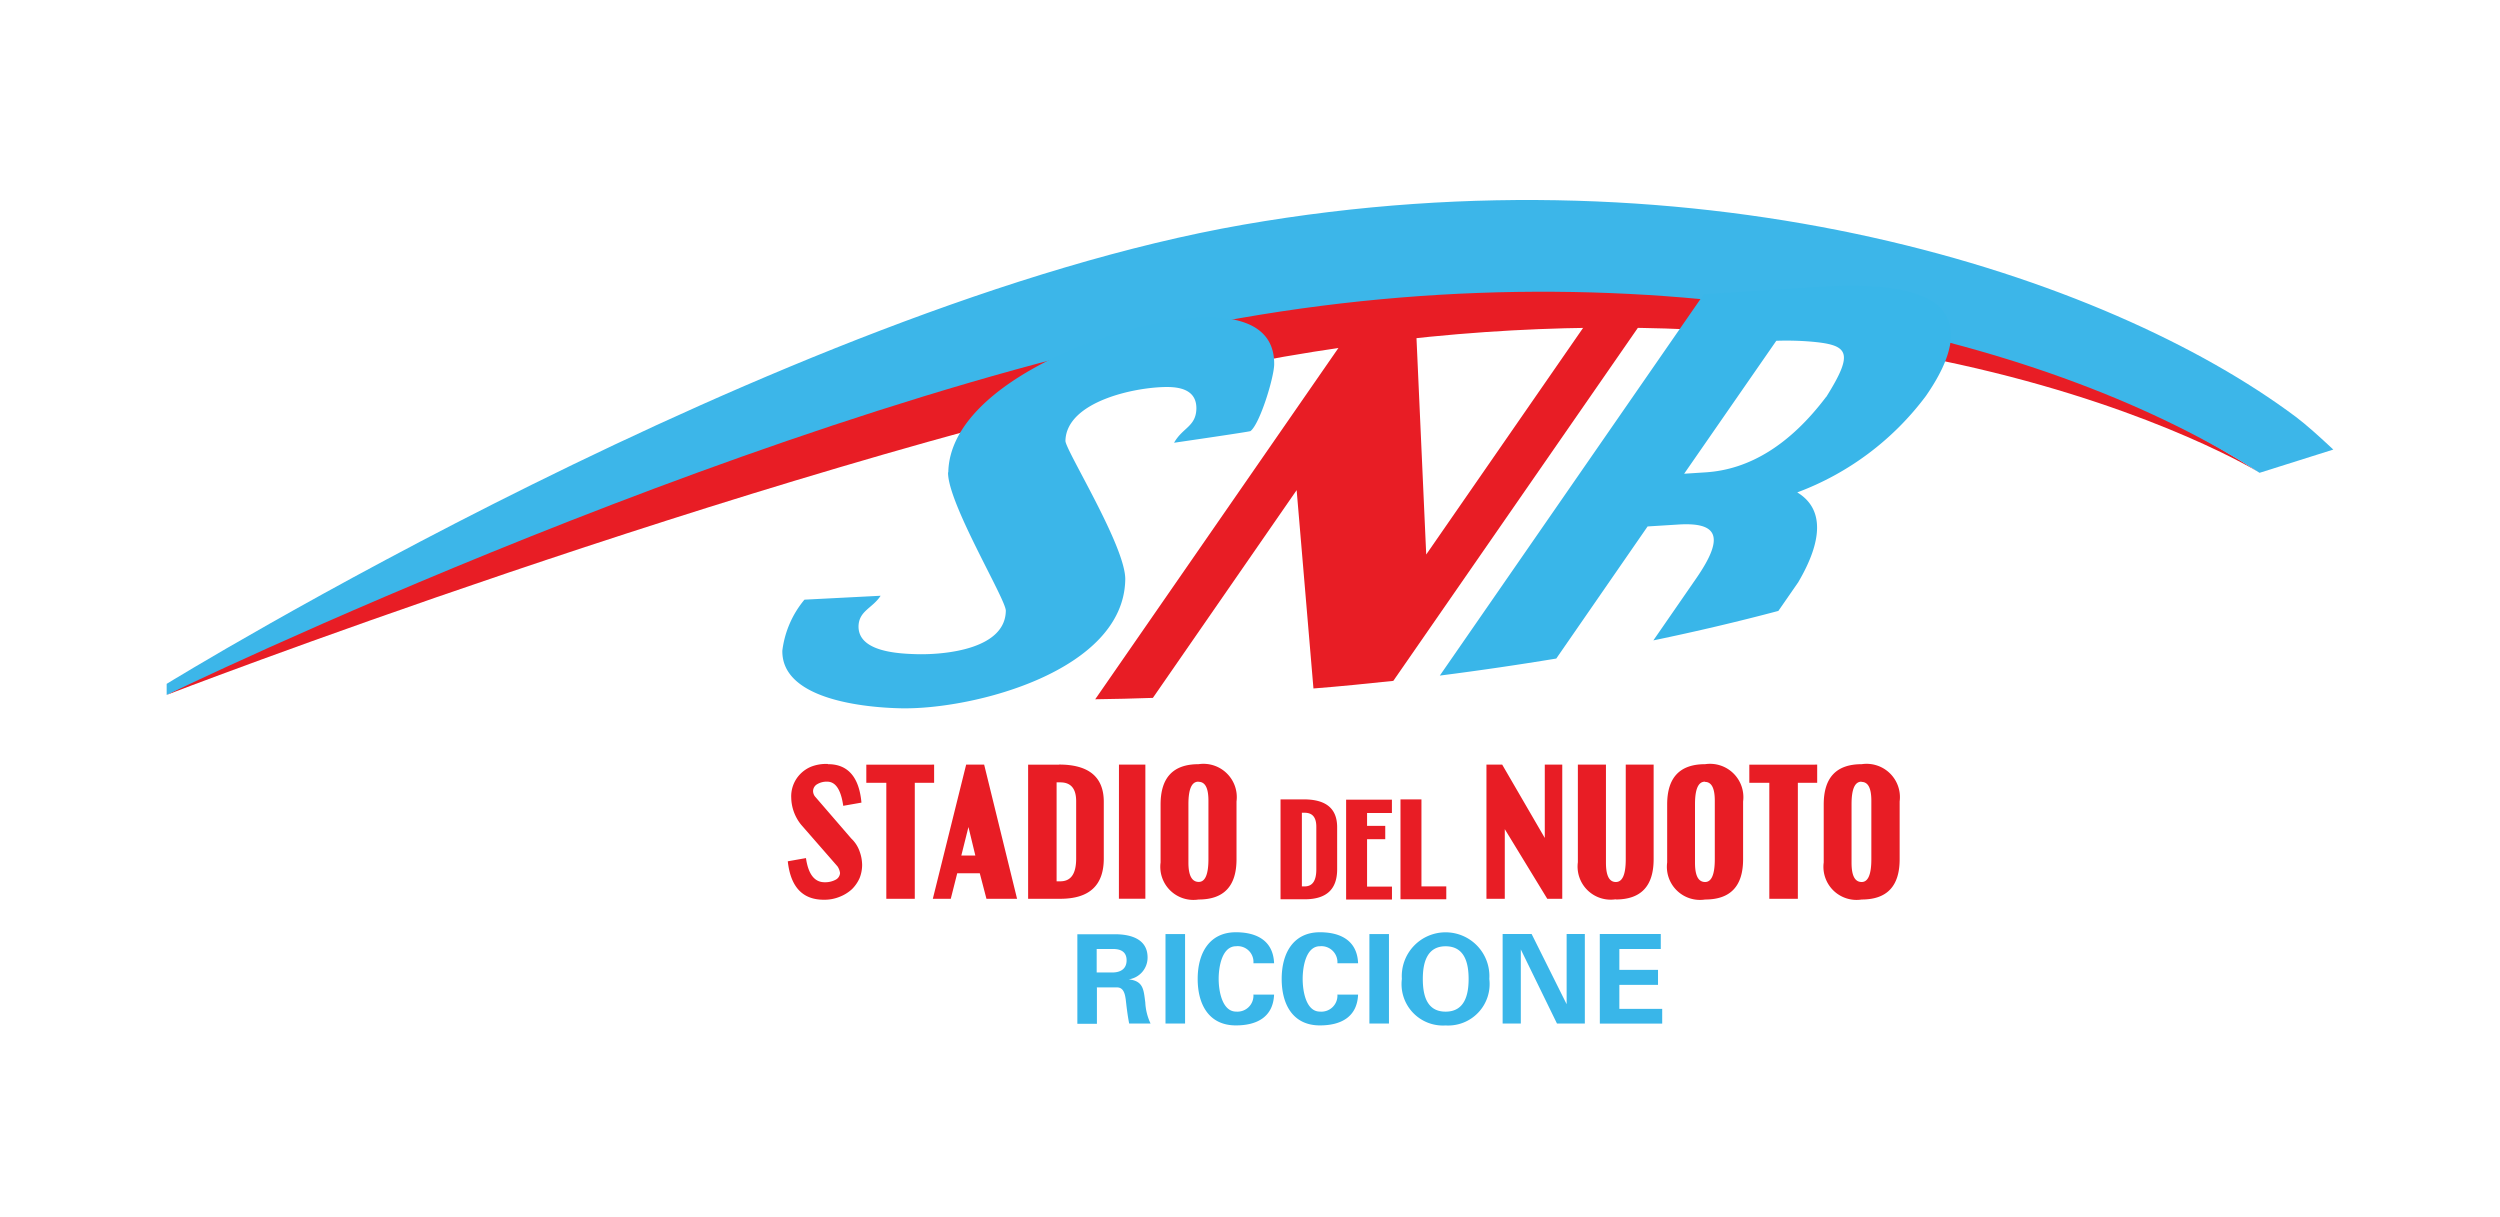 <svg xmlns="http://www.w3.org/2000/svg" xmlns:xlink="http://www.w3.org/1999/xlink" width="150" height="73" viewBox="0 0 150 73">
  <defs>
    <clipPath id="clip-logo-stadio-del-nuoto-caai_">
      <rect width="150" height="73"/>
    </clipPath>
  </defs>
  <g id="logo-stadio-del-nuoto-caai_" data-name="logo-stadio-del-nuoto-caai " clip-path="url(#clip-logo-stadio-del-nuoto-caai_)">
    <g id="Livello_1" data-name="Livello 1" transform="translate(10 26.812)">
      <g id="Livello_1-2" data-name="Livello 1" transform="translate(0 -14.818)">
        <g id="Raggruppa_9992" data-name="Raggruppa 9992" transform="translate(0 0.006)">
          <path id="Tracciato_16864" data-name="Tracciato 16864" d="M29.469,24.51a2.483,2.483,0,0,0-.994.166,1.934,1.934,0,0,0-.649.442,1.913,1.913,0,0,0-.539,1.422,2.654,2.654,0,0,0,.594,1.616l2.182,2.5a.913.913,0,0,1,.152.4.482.482,0,0,1-.262.4,1.344,1.344,0,0,1-.663.152q-.911,0-1.119-1.45l-1.091.193c.166,1.533.884,2.306,2.154,2.306a2.413,2.413,0,0,0,.967-.18,2.339,2.339,0,0,0,.732-.456,2.185,2.185,0,0,0,.456-.663,2.158,2.158,0,0,0,.152-.787,2.427,2.427,0,0,0-.152-.815,1.938,1.938,0,0,0-.5-.773l-2.182-2.527a.55.55,0,0,1-.11-.318.487.487,0,0,1,.249-.414,1.113,1.113,0,0,1,.594-.152c.511,0,.829.483.967,1.45L31.5,26.83c-.138-1.533-.815-2.306-2-2.306m2.292.028v1.091h1.2V32.6H34.7v-6.96h1.16V24.551Zm5.7,5.454.428-1.712.414,1.712Zm.29-5.454-2,8.051h1.077l.387-1.533H38.6L39,32.6h1.837l-1.975-8.051H37.782Zm5.427,1.063h.221c.635,0,.953.373.953,1.132v3.438c0,.925-.318,1.367-.953,1.367h-.221V25.615Zm.152-1.063H41.5V32.6H43.43c1.74,0,2.61-.8,2.61-2.417v-3.4q0-2.237-2.693-2.237m3.6,8.051h1.588V24.551H46.951Zm4.778-7.015c.4,0,.594.373.594,1.132v3.507q0,1.367-.58,1.367-.621,0-.621-1.16V26.927c0-.9.193-1.353.594-1.353m.014,7.07c1.519,0,2.278-.8,2.278-2.417V26.761a2,2,0,0,0-2.278-2.237c-1.519,0-2.278.8-2.278,2.417v3.48a1.986,1.986,0,0,0,2.278,2.223m6.2-5.206h.166c.469,0,.7.276.7.842v2.555c0,.69-.235,1.022-.7,1.022h-.166Zm.11-.8H56.645V32.63h1.45c1.3,0,1.947-.594,1.947-1.8V28.307c0-1.119-.663-1.671-2-1.671m2.541,6.007h2.748V31.87H61.837V29.025h1.091v-.8H61.837v-.773h1.491v-.8H60.58v5.993Zm3.259-6.007V32.63h2.748v-.773H65.1v-5.22Zm6.255,1.781L72.649,32.6h.9V24.551H72.5v4.4l-2.555-4.4H69V32.6h1.1V28.418Zm6.656,4.225c1.519,0,2.278-.8,2.278-2.417V24.551H77.358v5.675c0,.911-.193,1.367-.594,1.367s-.594-.387-.594-1.16V24.551H74.485v5.855a1.986,1.986,0,0,0,2.278,2.223m5.344-7.042c.4,0,.594.373.594,1.132v3.507q0,1.367-.58,1.367c-.414,0-.608-.387-.608-1.16V26.927c0-.9.193-1.353.594-1.353m.014,7.07c1.519,0,2.278-.8,2.278-2.417V26.761a2,2,0,0,0-2.278-2.237c-1.519,0-2.278.8-2.278,2.417v3.48a1.986,1.986,0,0,0,2.278,2.223m2.651-8.092v1.091h1.2V32.6h1.712v-6.96h1.16V24.551ZM91.5,25.587c.4,0,.594.373.594,1.132v3.507q0,1.367-.58,1.367c-.414,0-.608-.387-.608-1.16V26.927c0-.9.193-1.353.594-1.353m.014,7.07c1.519,0,2.278-.8,2.278-2.417V26.761a2,2,0,0,0-2.278-2.237c-1.519,0-2.278.8-2.278,2.417v3.48a1.986,1.986,0,0,0,2.278,2.223" transform="translate(10.187 9.327)" fill="#e81d25"/>
          <path id="Tracciato_16865" data-name="Tracciato 16865" d="M40.82,32.828h.98c.511,0,.815.207.815.677s-.3.718-.815.732h-.98Zm0,2.306h1.243c.387.014.456.428.5.718.055.483.11.967.207,1.45h1.284a3.315,3.315,0,0,1-.318-1.27c-.1-.746-.1-1.284-.994-1.381a1.32,1.32,0,0,0,1.132-1.312c0-1.091-.967-1.381-1.892-1.395H39.66v5.372h1.174V35.148Zm5.3-3.2H44.949V37.3h1.174V31.93Zm5.344,1.74c-.055-1.339-1.036-1.85-2.292-1.85-1.574,0-2.292,1.229-2.292,2.8s.7,2.789,2.292,2.789c1.257,0,2.237-.5,2.292-1.85H50.224a.96.96,0,0,1-1.036,1.022c-.829,0-1.049-1.215-1.049-1.961s.207-1.961,1.049-1.961a.946.946,0,0,1,1.036,1.022h1.243Zm5.04,0c-.055-1.339-1.036-1.85-2.292-1.85-1.574,0-2.292,1.229-2.292,2.8s.7,2.789,2.292,2.789c1.257,0,2.237-.5,2.292-1.85H55.264a.964.964,0,0,1-1.049,1.022c-.829,0-1.036-1.215-1.036-1.961s.207-1.961,1.036-1.961a.964.964,0,0,1,1.049,1.022h1.243Zm1.85-1.74H57.183V37.3h1.174V31.93Zm3.4,5.482a2.489,2.489,0,0,0,2.624-2.789,2.629,2.629,0,1,0-5.247,0,2.483,2.483,0,0,0,2.624,2.789m0-4.75c1.16,0,1.381,1.036,1.381,1.961s-.221,1.961-1.381,1.961-1.367-1.036-1.367-1.961.221-1.961,1.367-1.961m8.354,4.64V31.93H69.017v4.212l-2.1-4.212h-1.74V37.3h1.091V32.856L68.437,37.3h1.671Zm.9,0h3.742v-.884H72.18V34.982H74.5v-.9H72.18V32.828h2.486v-.9H71.006Z" transform="translate(14.981 12.111)" fill="#39b6e9"/>
          <path id="Tracciato_16866" data-name="Tracciato 16866" d="M40.43,28.44l16.1-23.254,3.107-.193L60.3,19.741,71.016,4.261l3.438-.221L58.326,27.322c-1.574.166-3.176.331-4.792.456l-1.008-11.9L43.9,28.343c-1.16.041-2.32.069-3.466.083" transform="translate(15.273 1.53)" fill="#e81d25"/>
          <path id="Tracciato_16867" data-name="Tracciato 16867" d="M125.567,15.4S101.678.678,61.481,9.543C34.132,15.591,0,28.737,0,28.737S36.406,8.659,64,3.84C90.2-.731,113.492,7.568,125.567,15.4" transform="translate(0 0.957)" fill="#e81d25"/>
          <path id="Tracciato_16868" data-name="Tracciato 16868" d="M0,29.7v-.663S36.987,6.308,64.586,1.489c27.792-4.847,51.793,3.024,63.166,11.53.593.442,1.434,1.2,2.247,1.961-1.406.442-2.881.911-4.425,1.395C113.5,8.545,90.545,2.511,64.366,7.1,36.767,11.887,0,29.7,0,29.7" transform="translate(0 -0.006)" fill="#3cb6e9"/>
          <path id="Tracciato_16869" data-name="Tracciato 16869" d="M76.968,21.488l-1.215,1.754c-2.389.635-4.9,1.229-7.5,1.768l2.568-3.715c1.768-2.555,1.27-3.4-1.146-3.231l-1.768.11L62.427,26.1c-2.265.373-4.6.718-6.987,1.022L71.279,4.24,78.128,3.8c3.7-.235,6.2.138,7.319,1.229,1.174,1.2.718,3.066-.842,5.316a17.075,17.075,0,0,1-7.719,5.786c1.643.994,1.505,2.927.069,5.372m1.671-11.1c1.712-2.734,1.339-3.135-1.022-3.328a18,18,0,0,0-1.975-.041L70.1,15.011l1.284-.083c2.637-.166,5.068-1.657,7.236-4.529" transform="translate(20.949 1.413)" fill="#39b6e9"/>
          <path id="Tracciato_16870" data-name="Tracciato 16870" d="M36.766,14.407c.1-5.593,11.047-9.39,15.7-9.307,1.892.028,3.88.58,3.853,2.831-.014.8-.856,3.563-1.422,4-.055.041-4.143.635-4.585.7.511-.911,1.312-.967,1.339-2.044.014-1.022-.8-1.284-1.671-1.3-1.906-.028-6.131.842-6.186,3.231,0,.552,3.632,6.366,3.59,8.327-.1,5.482-9.1,7.8-13.436,7.719-2.127-.041-7.194-.5-7.139-3.466a5.909,5.909,0,0,1,1.326-3.052l4.571-.235c-.483.746-1.3.9-1.326,1.823-.028,1.574,2.486,1.657,3.576,1.685,1.754.028,5.234-.345,5.261-2.61,0-.7-3.494-6.462-3.466-8.3" transform="translate(10.132 1.934)" fill="#3bb6e9"/>
        </g>
      </g>
    </g>
  </g>
</svg>
